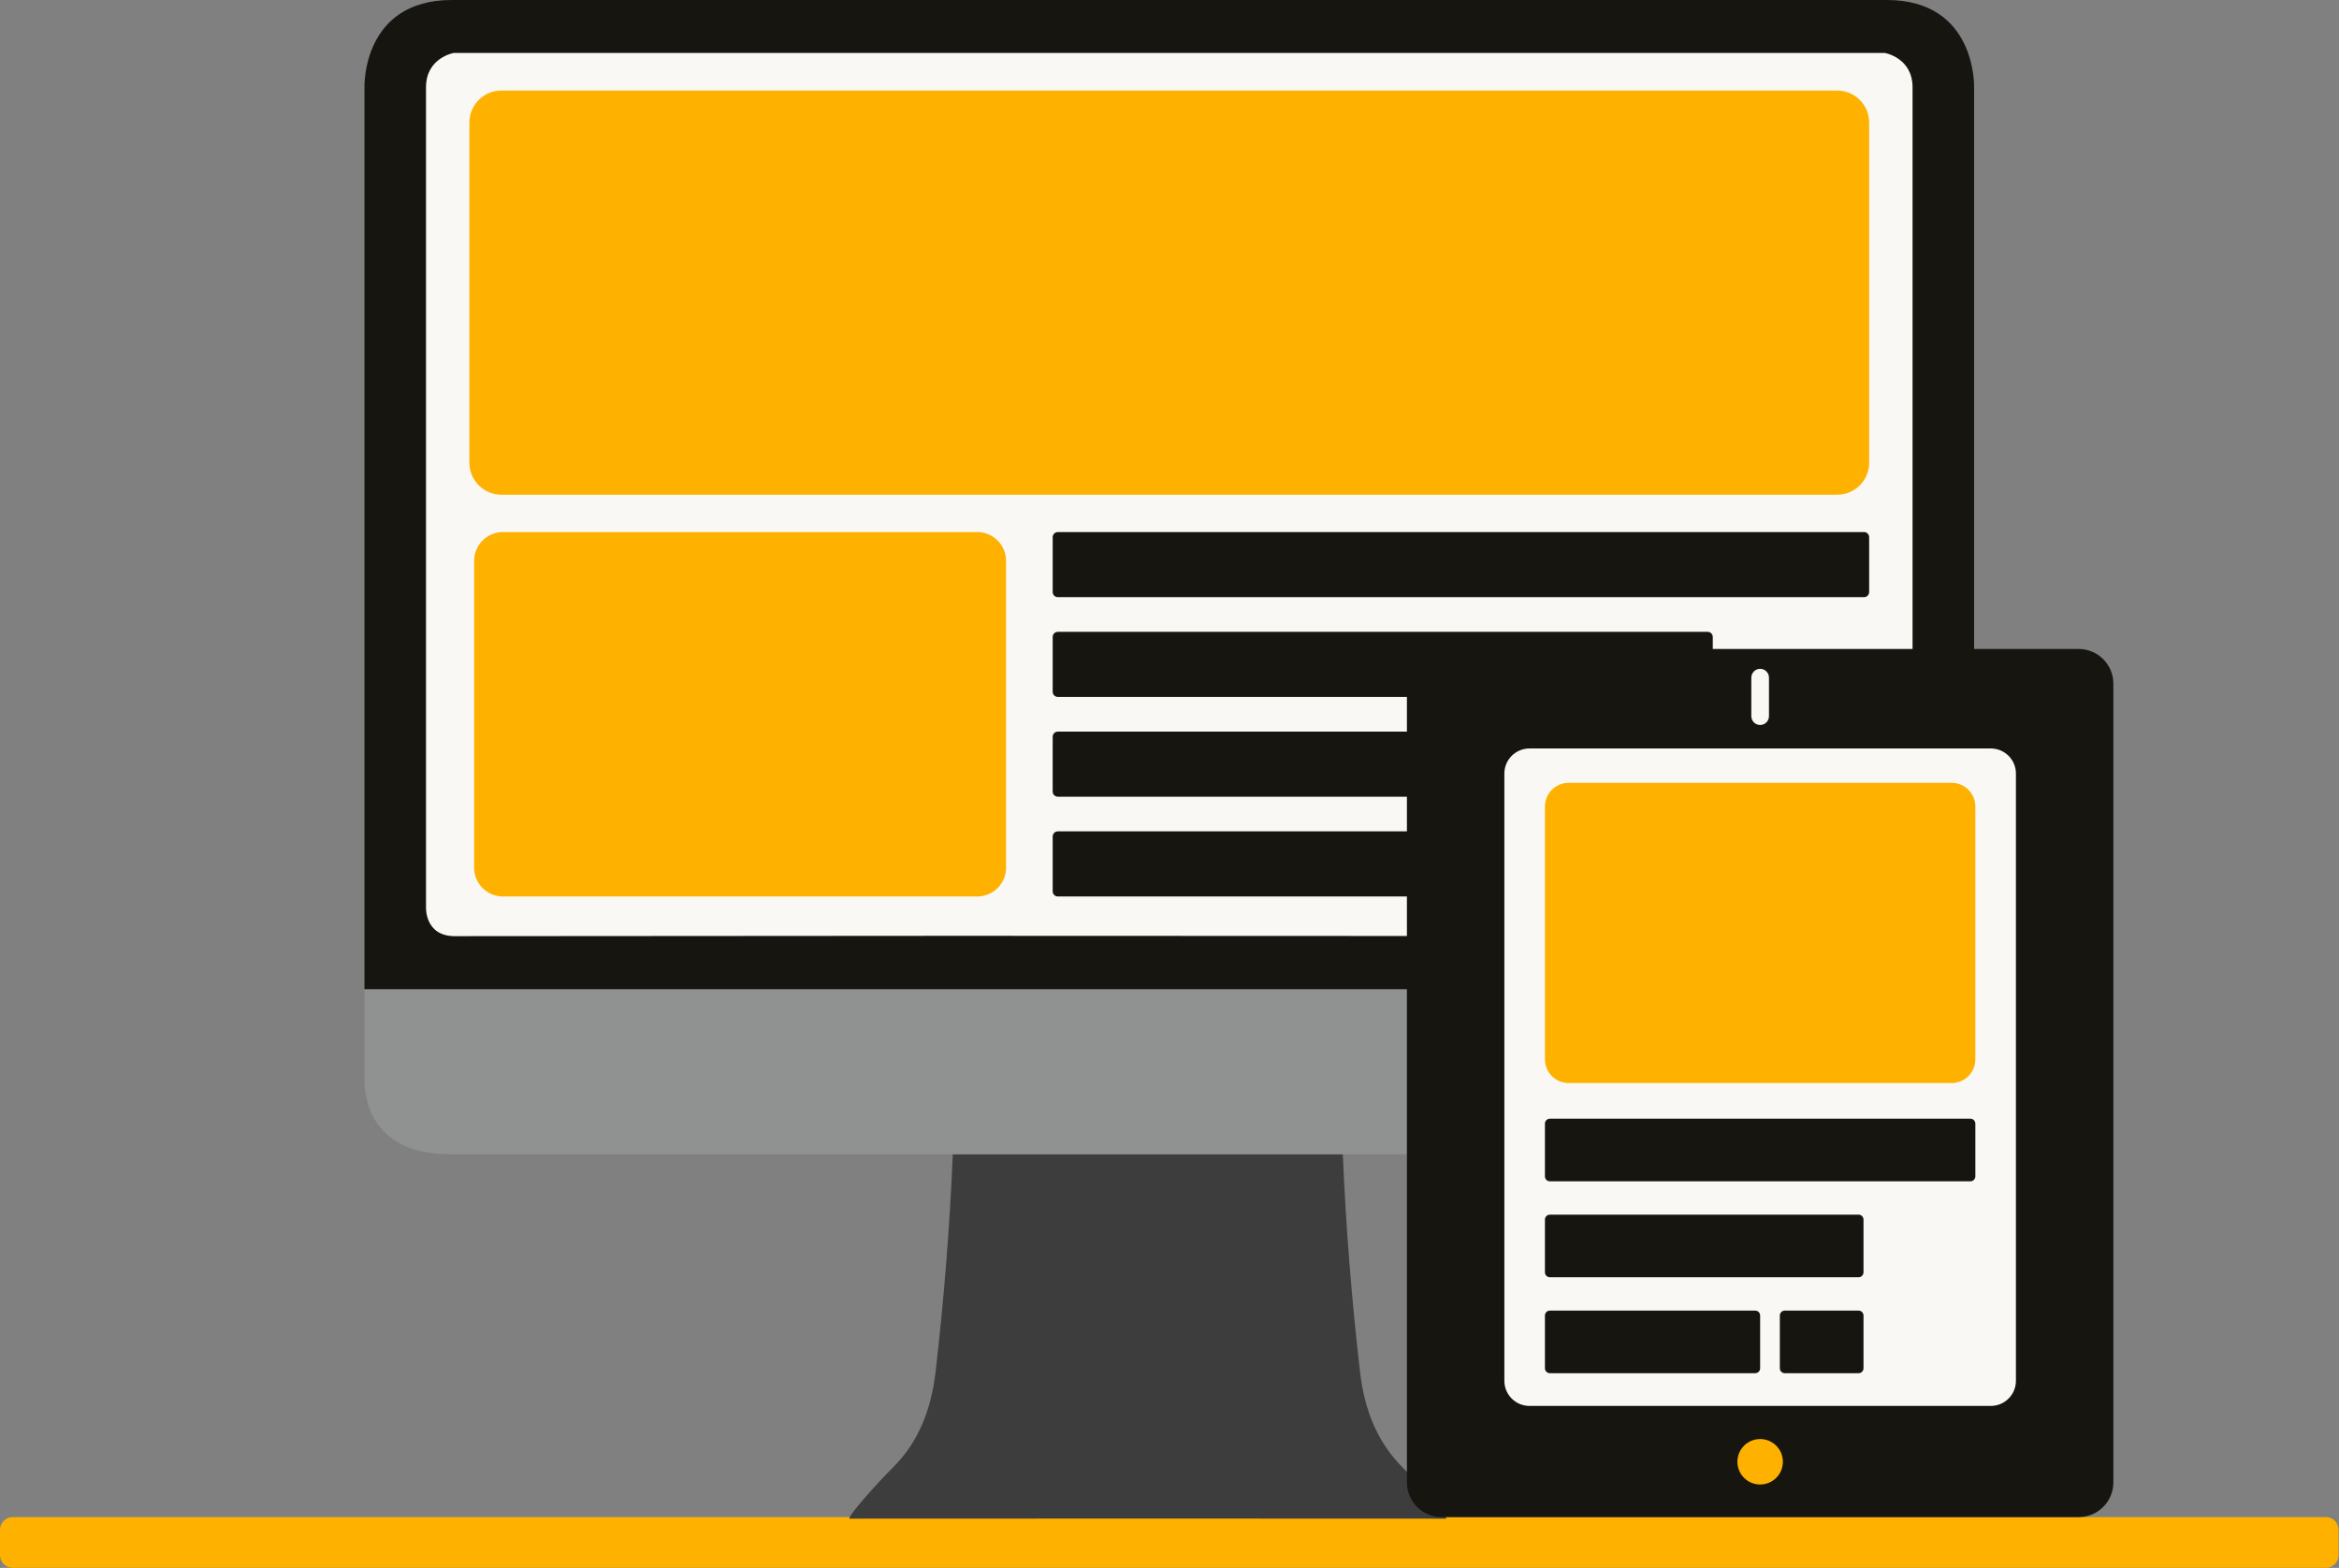 <?xml version="1.0" encoding="UTF-8" standalone="no"?><!DOCTYPE svg PUBLIC "-//W3C//DTD SVG 1.1//EN" "http://www.w3.org/Graphics/SVG/1.1/DTD/svg11.dtd"><svg width="100%" height="100%" viewBox="0 0 4065 2725" version="1.1" xmlns="http://www.w3.org/2000/svg" xmlns:xlink="http://www.w3.org/1999/xlink" xml:space="preserve" xmlns:serif="http://www.serif.com/" style="fill-rule:evenodd;clip-rule:evenodd;stroke-linejoin:round;stroke-miterlimit:2;"><rect x="0" y="0" width="4065" height="2725" fill="#808080" stroke="none"/><path d="M4064.24,2658.73l0,44.1c0,12.17 -9.88,22.05 -22.049,22.05l-4020.14,0c-12.17,0 -22.05,-9.88 -22.05,-22.05l-0,-44.1c-0,-12.169 9.88,-22.05 22.05,-22.05l4020.14,0c12.169,0 22.049,9.881 22.049,22.05Z" style="fill:#ffb100;"/><g id="PC"><path d="M3333.38,146.819l0,1432.63c0,43.006 -34.916,77.922 -77.922,77.922l-2466.33,0c-43.006,0 -77.922,-34.916 -77.922,-77.922l-0,-1432.63c-0,-43.006 34.916,-77.922 77.922,-77.922l2466.33,-0c43.006,-0 77.922,34.916 77.922,77.922Z" style="fill:#f9f8f4;"/><path d="M785.284,0l2493.67,0c156.762,0 151.861,151.861 151.861,151.861l-0,1567.73l-2797.4,-0l-0,-1567.73c-0,-0 -4.902,-151.861 151.861,-151.861Zm2490.23,91.998l-2486.79,0c0,0 -48.354,8.072 -48.354,59.863l-0,1425.17c-0,0 -2.387,50.017 50.016,50.017c51.284,-0 836.542,-0.575 870.086,-0.599c0.366,-0.001 0.739,-0.001 1.106,-0.001c46.77,0.018 1560.68,0.6 1612.27,0.6c52.404,-0 50.017,-50.017 50.017,-50.017l-0,-1425.17c-0,-51.791 -48.355,-59.863 -48.355,-59.863Z" style="fill:#171510;"/><path d="M1993.12,2639.2l-517.229,0.187c0.625,-8.583 52.792,-65.958 75,-87.875c46.542,-46.208 67.375,-102.875 75,-166.667c14.639,-126.028 24.639,-252.291 30,-378.791l677.805,-0c5.361,126.5 15.361,252.763 30,378.791c7.625,63.792 28.458,120.459 75,166.667c22.208,21.917 74.375,79.292 75,87.875l-517.229,-0.187l-3.347,0Z" style="fill:#3e3d3d;"/><path d="M3430.84,1875.09c-1.141,43.653 -26.507,130.959 -148.435,130.959l-2500.56,-0c-121.927,-0 -148.435,-77.187 -148.435,-130.959l-0,-155.505l2797.43,-0l0,155.505" style="fill:#909191;"/><path d="M3248.44,212.894l0,591.392c0,30.635 -24.872,55.507 -55.507,55.507l-2321.63,0c-30.636,0 -55.508,-24.872 -55.508,-55.507l0,-591.392c0,-30.636 24.872,-55.508 55.508,-55.508l2321.63,0c30.635,0 55.507,24.872 55.507,55.508Z" style="fill:#ffb100;"/><path d="M1748.44,974.773l0,533.234c0,27.623 -22.426,50.05 -50.049,50.05l-824.331,-0c-27.622,-0 -50.049,-22.427 -50.049,-50.05l0,-533.234c0,-27.623 22.427,-50.05 50.049,-50.05l824.331,0c27.623,0 50.049,22.427 50.049,50.05Z" style="fill:#ffb100;"/><path d="M3248.44,933.664l0,95.254c0,4.934 -4.006,8.94 -8.94,8.94l-1401.08,0c-4.934,0 -8.941,-4.006 -8.941,-8.94l0,-95.254c0,-4.935 4.007,-8.941 8.941,-8.941l1401.08,0c4.934,0 8.94,4.006 8.94,8.941Z" style="fill:#171510;"/><path d="M2976.67,1107.06l0,95.254c0,4.935 -4.006,8.941 -8.94,8.941l-1129.31,-0c-4.934,-0 -8.941,-4.006 -8.941,-8.941l0,-95.254c0,-4.934 4.007,-8.94 8.941,-8.94l1129.31,-0c4.934,-0 8.94,4.006 8.94,8.94Z" style="fill:#171510;"/><path d="M2645.74,1280.46l0,95.254c0,4.934 -4.006,8.94 -8.94,8.94l-798.379,0c-4.934,0 -8.941,-4.006 -8.941,-8.94l0,-95.254c0,-4.935 4.007,-8.941 8.941,-8.941l798.379,0c4.934,0 8.94,4.006 8.94,8.941Z" style="fill:#171510;"/><path d="M2976.67,1453.86l0,95.254c0,4.935 -4.006,8.941 -8.94,8.941l-1129.31,-0c-4.934,-0 -8.941,-4.006 -8.941,-8.941l0,-95.254c0,-4.934 4.007,-8.94 8.941,-8.94l1129.31,-0c4.934,-0 8.94,4.006 8.94,8.94Z" style="fill:#171510;"/><path d="M2976.67,1280.46l0,95.254c0,4.934 -4.006,8.94 -8.94,8.94l-246.932,0c-4.935,0 -8.941,-4.006 -8.941,-8.94l0,-95.254c0,-4.935 4.006,-8.941 8.941,-8.941l246.932,0c4.934,0 8.94,4.006 8.94,8.941Z" style="fill:#171510;"/></g><g id="Tablet"><g><path d="M3672.86,1188.17l0,1388.29c0,33.24 -26.986,60.226 -60.226,60.226l-1107.29,0c-33.24,0 -60.226,-26.986 -60.226,-60.226l-0,-1388.29c-0,-33.24 26.986,-60.226 60.226,-60.226l1107.29,-0c33.24,-0 60.226,26.986 60.226,60.226Z" style="fill:#171510;"/><path d="M3503.52,1344.45l-0,1055.42c-0,24.07 -19.542,43.612 -43.612,43.612l-801.829,0c-24.07,0 -43.612,-19.542 -43.612,-43.612l0,-1055.42c0,-24.07 19.542,-43.612 43.612,-43.612l801.829,0c24.07,0 43.612,19.542 43.612,43.612Z" style="fill:#f9f8f4;"/></g><path d="M3433.01,1401.75l0,439.324c0,22.758 -18.476,41.235 -41.234,41.235l-665.561,-0c-22.758,-0 -41.234,-18.477 -41.234,-41.235l-0,-439.324c-0,-22.758 18.476,-41.234 41.234,-41.234l665.561,-0c22.758,-0 41.234,18.476 41.234,41.234Z" style="fill:#ffb100;"/><path d="M3433.01,1952.91l0,91.601c0,4.745 -3.852,8.597 -8.597,8.597l-730.835,0c-4.745,0 -8.597,-3.852 -8.597,-8.597l-0,-91.601c-0,-4.745 3.852,-8.598 8.597,-8.598l730.835,0c4.745,0 8.597,3.853 8.597,8.598Z" style="fill:#171510;"/><path d="M3238.63,2119.66l-0,91.601c-0,4.745 -3.853,8.597 -8.598,8.597l-536.453,0c-4.745,0 -8.597,-3.852 -8.597,-8.597l-0,-91.601c-0,-4.745 3.852,-8.598 8.597,-8.598l536.453,0c4.745,0 8.598,3.853 8.598,8.598Z" style="fill:#171510;"/><path d="M3058.99,2286.41l0,91.601c0,4.745 -3.852,8.597 -8.597,8.597l-356.82,0c-4.745,0 -8.597,-3.852 -8.597,-8.597l-0,-91.601c-0,-4.745 3.852,-8.598 8.597,-8.598l356.82,0c4.745,0 8.597,3.853 8.597,8.598Z" style="fill:#171510;"/><path d="M3238.63,2286.41l-0,91.601c-0,4.745 -3.853,8.597 -8.598,8.597l-128.22,0c-4.745,0 -8.597,-3.852 -8.597,-8.597l-0,-91.601c-0,-4.745 3.852,-8.598 8.597,-8.598l128.22,0c4.745,0 8.598,3.853 8.598,8.598Z" style="fill:#171510;"/><path d="M3074.35,1177.76l0,66.907c0,8.474 -6.88,15.354 -15.354,15.354c-8.474,0 -15.353,-6.88 -15.353,-15.354l-0,-66.907c-0,-8.474 6.879,-15.353 15.353,-15.353c8.474,-0 15.354,6.879 15.354,15.353Z" style="fill:#f9f8f4;"/><circle cx="3058.99" cy="2540.55" r="39.513" style="fill:#ffb100;"/></g></svg>